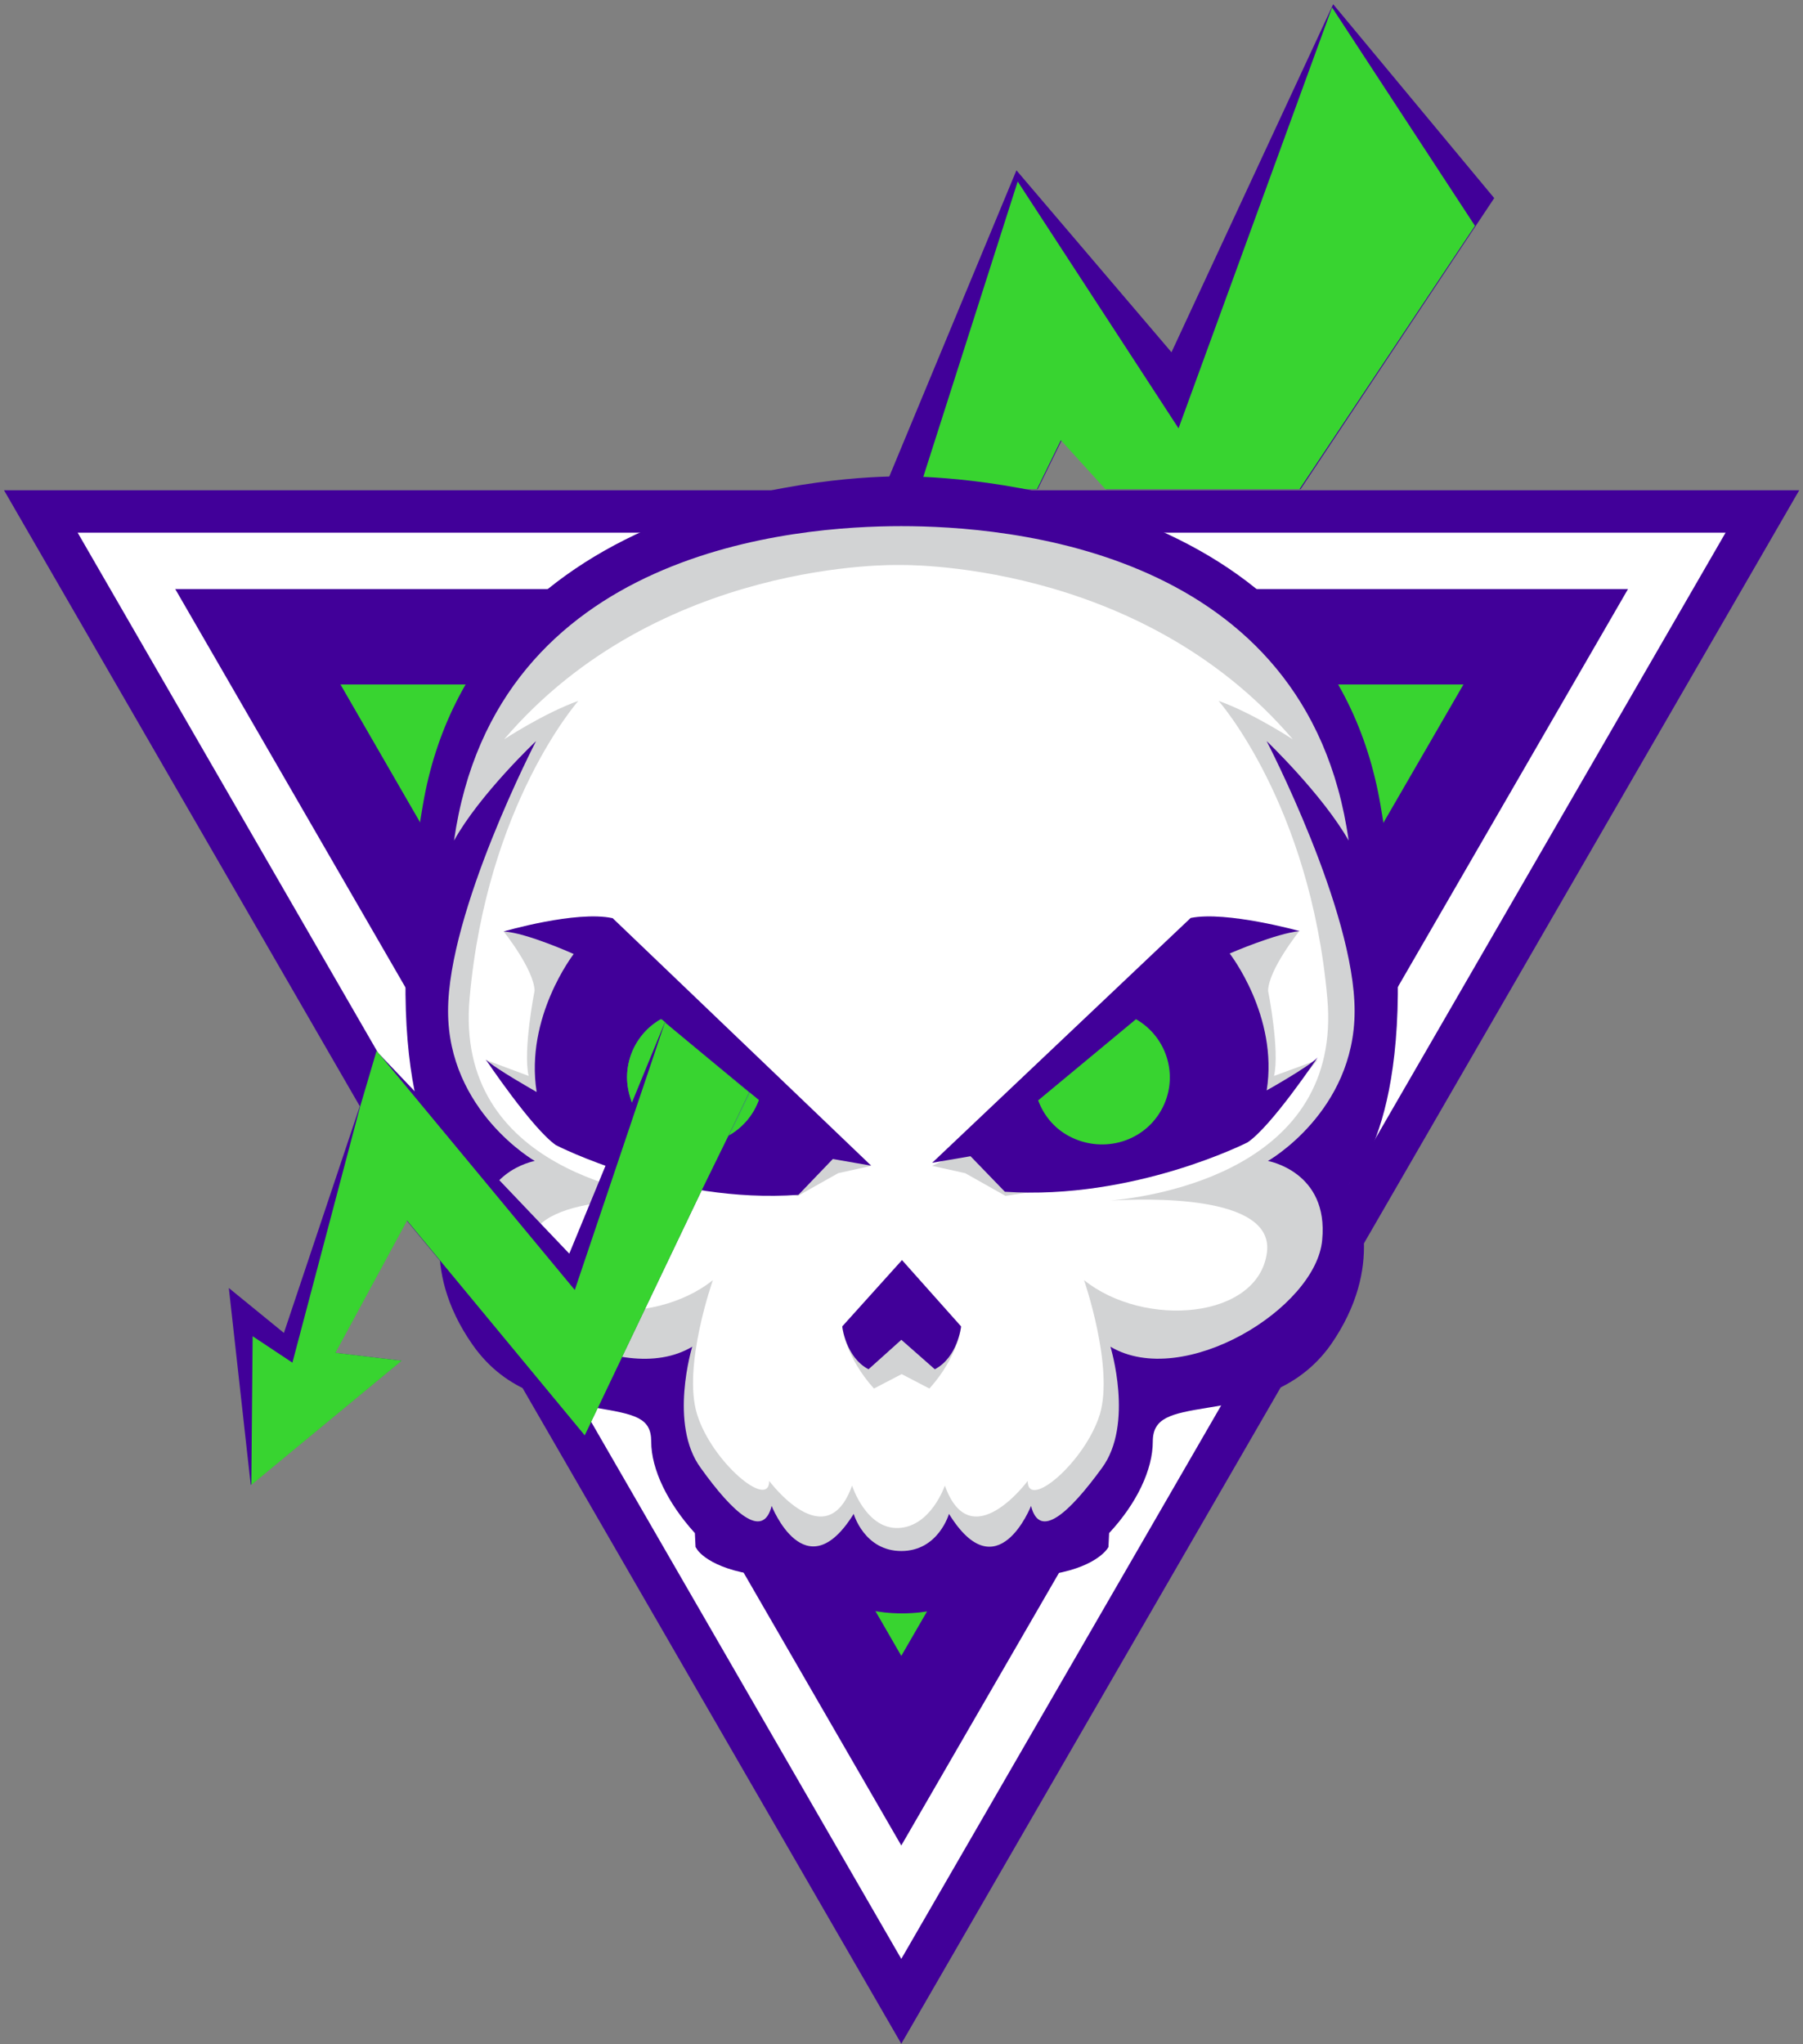 <svg width="419" height="475" viewBox="0 0 419 475" fill="none" xmlns="http://www.w3.org/2000/svg">
<rect x="0" y="0" width="419" height="475" fill="#808080" stroke="none"/>
<path d="M246.725 102.308L257.086 113.686H302.242L347.243 46.035L309.82 0.986L272.241 81.859L236.209 39.577L205.435 113.686H241.158L246.725 102.308Z" fill="#410099"/>
<path d="M246.543 102.306L256.891 113.686H301.99L342.765 52.48L309.558 1.732L273.881 99.538L236.504 42.177L213.645 113.686H240.983L246.543 102.306Z" fill="#38D430"/>
<path d="M12.128 120.403H406.952L233.155 421.186L207.534 464.848L181.912 421.186L12.128 120.403Z" fill="white"/>
<path d="M209.452 474.923L0.933 113.923H418.125L209.452 474.923ZM18.052 123.784L209.452 455.202L401.006 123.784H18.052Z" fill="#410099"/>
<path d="M378.334 136.88L209.452 428.854L40.724 136.88H378.334Z" fill="#410099"/>
<path d="M79.128 159.067H340.085L209.452 384.789L79.128 159.067Z" fill="#38D430"/>
<path d="M153.507 236.835C146.004 241.175 143.504 250.786 147.88 258.227C152.257 265.667 161.947 268.148 169.45 263.807C172.576 261.947 175.077 259.157 176.327 255.592L153.507 236.835Z" fill="#E14197"/>
<path d="M207.125 115.178C207.125 115.178 108.355 121.04 100.627 193.999C92.899 267.113 110.983 270.044 110.983 270.044C110.983 270.044 95.681 318.94 149.78 319.712C149.78 319.712 156.735 355.806 181.776 361.667C206.816 367.529 209.907 365.678 209.907 365.678C209.907 365.678 251.641 363.21 259.369 345.934C266.943 328.658 263.697 324.031 263.697 324.031C263.697 324.031 296.156 325.11 306.822 305.212C317.487 285.314 308.522 270.815 308.522 270.815C308.522 270.815 324.442 243.205 321.506 212.509C318.569 181.814 304.039 115.178 207.125 115.178Z" fill="white"/>
<path d="M319.537 231.866C320.461 206.456 314.146 175.809 310.757 168.417C307.215 161.024 288.578 129.3 255.618 124.833C227.431 120.983 212.799 117.749 209.257 116.979V116.671L208.795 116.825L208.333 116.671V116.979C204.79 117.749 190.312 121.137 161.972 124.833C129.165 129.3 110.375 161.024 106.832 168.417C103.29 175.809 97.129 206.456 98.053 231.866C98.977 257.277 113.455 266.979 113.455 266.979C113.455 266.979 103.29 280.84 106.832 299.012C110.375 317.185 151.807 320.573 151.807 320.573C151.807 320.573 155.349 336.435 155.503 336.743C155.657 337.051 159.046 350.296 175.372 358.612C190.466 366.466 206.638 362.924 208.795 362.462C210.951 363.078 227.123 366.466 242.218 358.612C258.544 350.142 261.932 337.051 262.086 336.743C262.24 336.435 265.783 320.573 265.783 320.573C265.783 320.573 307.061 317.185 310.757 299.012C314.3 280.84 304.135 266.979 304.135 266.979C304.135 266.979 318.767 257.277 319.537 231.866ZM258.082 278.992C266.091 278.53 296.125 277.452 294.431 291.004C292.429 306.559 265.937 308.715 251.921 297.472C251.921 297.472 258.852 317.493 255.618 328.581C252.229 339.67 238.829 351.066 238.829 344.136C238.829 344.136 225.583 362 219.576 345.214C219.576 345.214 216.342 354.762 208.795 355.07C201.248 355.378 198.013 345.214 198.013 345.214C192.006 362 178.76 344.136 178.76 344.136C178.76 350.912 165.361 339.67 161.972 328.581C158.584 317.493 165.669 297.472 165.669 297.472C151.653 308.715 125.007 306.559 123.158 291.004C121.464 277.452 151.653 278.53 159.508 278.992C149.65 278.068 105.446 271.908 109.142 231.866C113.147 186.897 134.402 162.872 134.402 162.872C126.547 165.645 117.152 171.805 117.152 171.805C153.039 129.762 208.795 131.302 208.795 131.302C208.795 131.302 264.551 129.762 300.438 171.805C300.438 171.805 291.043 165.645 283.188 162.872C283.188 162.872 304.443 186.897 308.447 231.866C312.144 271.908 267.939 278.068 258.082 278.992Z" fill="#D2D3D4"/>
<path d="M223.348 308.485C223.348 308.485 222.581 315.347 215.984 322.666L209.54 319.312L203.097 322.666C196.5 315.347 195.732 308.485 195.732 308.485" fill="#D2D3D4"/>
<path d="M117.027 216.429C117.027 216.429 124.082 225.252 124.235 230.206C124.235 230.206 121.475 244.138 122.855 250.021L112.887 246.305C112.887 246.305 123.775 259.773 134.051 265.965C144.326 272.157 185.427 277.885 185.427 277.885L194.782 272.621L202.45 270.919L199.843 269.68L138.345 215.19L117.027 216.429Z" fill="#D2D3D4"/>
<path d="M301.899 216.429C301.899 216.429 294.845 225.252 294.691 230.206C294.691 230.206 297.452 244.138 296.072 250.021L306.194 246.305C306.194 246.305 295.305 259.773 285.03 265.965C274.754 272.157 233.654 277.885 233.654 277.885L224.299 272.621L216.63 270.919L219.238 269.68L280.736 215.19L301.899 216.429Z" fill="#D2D3D4"/>
<path d="M320.798 187.004C317.876 169.894 310.648 155.249 299.269 143.534C290.042 133.977 278.048 126.424 263.746 120.874C238.988 111.317 214.845 110.7 210.232 110.7H209.002C204.389 110.7 180.399 111.163 155.488 120.874C141.186 126.424 129.192 134.131 119.965 143.534C108.586 155.249 101.205 169.894 98.283 187.004C87.365 250.667 101.512 270.861 105.51 275.177C103.357 279.339 97.206 294.446 109.816 312.481C117.812 323.888 129.192 325.738 138.418 327.125C147.645 328.667 151.336 329.438 151.336 334.987C151.336 341.461 155.18 349.323 161.485 356.259L161.639 359.497L161.946 359.959C162.254 360.576 165.791 365.2 178.554 366.279L179.323 366.433V369.054L180.092 369.516C180.246 369.67 185.474 372.445 192.702 372.445C194.701 372.445 196.7 372.291 198.545 371.828L199.006 371.674V373.062L199.929 373.524C200.083 373.524 203.466 374.911 209.617 374.911C215.768 374.911 219.151 373.524 219.305 373.524L220.228 373.062V371.674L220.689 371.828C222.534 372.291 224.533 372.445 226.532 372.445C230.838 372.445 235.298 371.52 239.142 369.516L239.911 369.054V366.433L240.68 366.279C253.29 365.2 256.826 360.576 257.288 359.959L257.595 359.497L257.749 356.259C264.208 349.323 267.898 341.461 267.898 334.987C267.898 329.438 272.05 328.513 280.662 327.125C289.273 325.738 301.268 323.734 309.264 312.481C321.874 294.292 315.723 279.339 313.57 275.177C317.568 270.861 331.716 250.667 320.798 187.004ZM307.265 288.126C305.881 304.003 274.972 322.963 258.057 312.944C258.057 312.944 263.593 330.979 256.058 341.153C248.522 351.481 241.603 357.955 239.603 349.939C239.603 349.939 231.761 369.979 220.535 351.789C220.535 351.789 218.075 360.421 209.463 360.421C200.852 360.421 198.391 351.789 198.391 351.789C187.166 369.824 179.323 349.939 179.323 349.939C177.324 357.955 170.25 351.481 162.869 341.153C155.334 330.979 160.87 312.944 160.87 312.944C144.108 322.963 113.045 304.157 111.661 288.126C110.277 272.248 124.271 269.782 124.271 269.782C124.271 269.782 104.126 258.221 104.126 234.944C104.126 211.668 124.579 172.206 124.579 172.206C124.579 172.206 111.508 184.538 105.51 195.328C115.198 127.503 185.167 122.262 209.463 122.262C233.76 122.262 303.882 127.503 313.416 195.328C307.265 184.538 294.348 172.206 294.348 172.206C294.348 172.206 314.8 211.514 314.8 234.944C314.8 258.375 294.656 269.782 294.656 269.782C294.656 269.782 308.803 272.248 307.265 288.126Z" fill="#410099"/>
<path d="M195.732 308.224C195.732 308.224 196.495 315.386 201.835 318.188L209.464 311.338L217.245 318.188C222.585 315.386 223.348 308.224 223.348 308.224L209.616 292.812L195.732 308.224Z" fill="#410099"/>
<path d="M142.383 213.367C133.933 211.517 117.035 216.45 117.035 216.45C122.411 216.758 133.319 221.692 133.319 221.692C133.319 221.692 121.951 236.337 124.716 253.758C124.716 253.758 114.884 248.208 112.887 246.204C112.887 246.204 123.64 262.238 129.171 266.092C129.171 266.092 155.594 279.813 185.551 277.654L193.54 269.329L202.45 270.871L142.383 213.367Z" fill="#410099"/>
<path d="M294.365 253.384C297.13 236.101 285.762 221.572 285.762 221.572C285.762 221.572 296.669 216.83 302.046 216.371C302.046 216.371 284.993 211.63 276.698 213.313L216.63 270.208L225.541 268.679L233.529 276.938C263.486 278.926 289.909 265.467 289.909 265.467C295.44 261.796 306.194 245.737 306.194 245.737C304.196 247.878 294.365 253.384 294.365 253.384Z" fill="#410099"/>
<path d="M263.994 236.835C271.468 241.13 274.116 250.642 269.756 258.159C265.396 265.676 255.742 268.13 248.112 263.835C244.842 261.994 242.506 259.079 241.26 255.704L263.994 236.835Z" fill="#38D430"/>
<path d="M153.507 236.835C146.004 241.175 143.504 250.786 147.88 258.227C152.257 265.667 161.947 268.148 169.45 263.807C172.576 261.947 175.077 259.157 176.327 255.592L153.507 236.835Z" fill="#3AB556"/>
<path d="M153.723 236.835C148.765 239.629 145.727 244.752 145.727 250.341C145.727 252.359 146.206 254.377 146.846 256.24L154.683 237.611L153.723 236.835Z" fill="#38D430"/>
<path d="M169.61 263.704C172.734 261.885 175.078 259.004 176.327 255.669L174.296 254.001L169.61 263.704Z" fill="#38D430"/>
<path d="M154.502 237.581L146.945 256.006L140.776 270.745L132.294 291.319L87.415 244.183L83.56 257.234L65.978 309.744L53.178 299.303L58.267 345.057L93.276 316.192L77.853 314.35L94.51 283.642L109.006 301.145L135.841 333.542L163.138 276.426L169.461 263.529L174.088 253.856L154.502 237.581Z" fill="#410099"/>
<path d="M154.525 237.581L133.575 299.764L87.516 244.183L83.665 257.234L67.953 316.653L58.711 310.511L58.403 345.057L93.37 316.192L77.966 314.35L94.602 283.642L109.082 301.145L135.886 333.542L163.151 276.426L169.467 263.529L174.088 253.856L154.525 237.581Z" fill="#38D430"/>
</svg>
